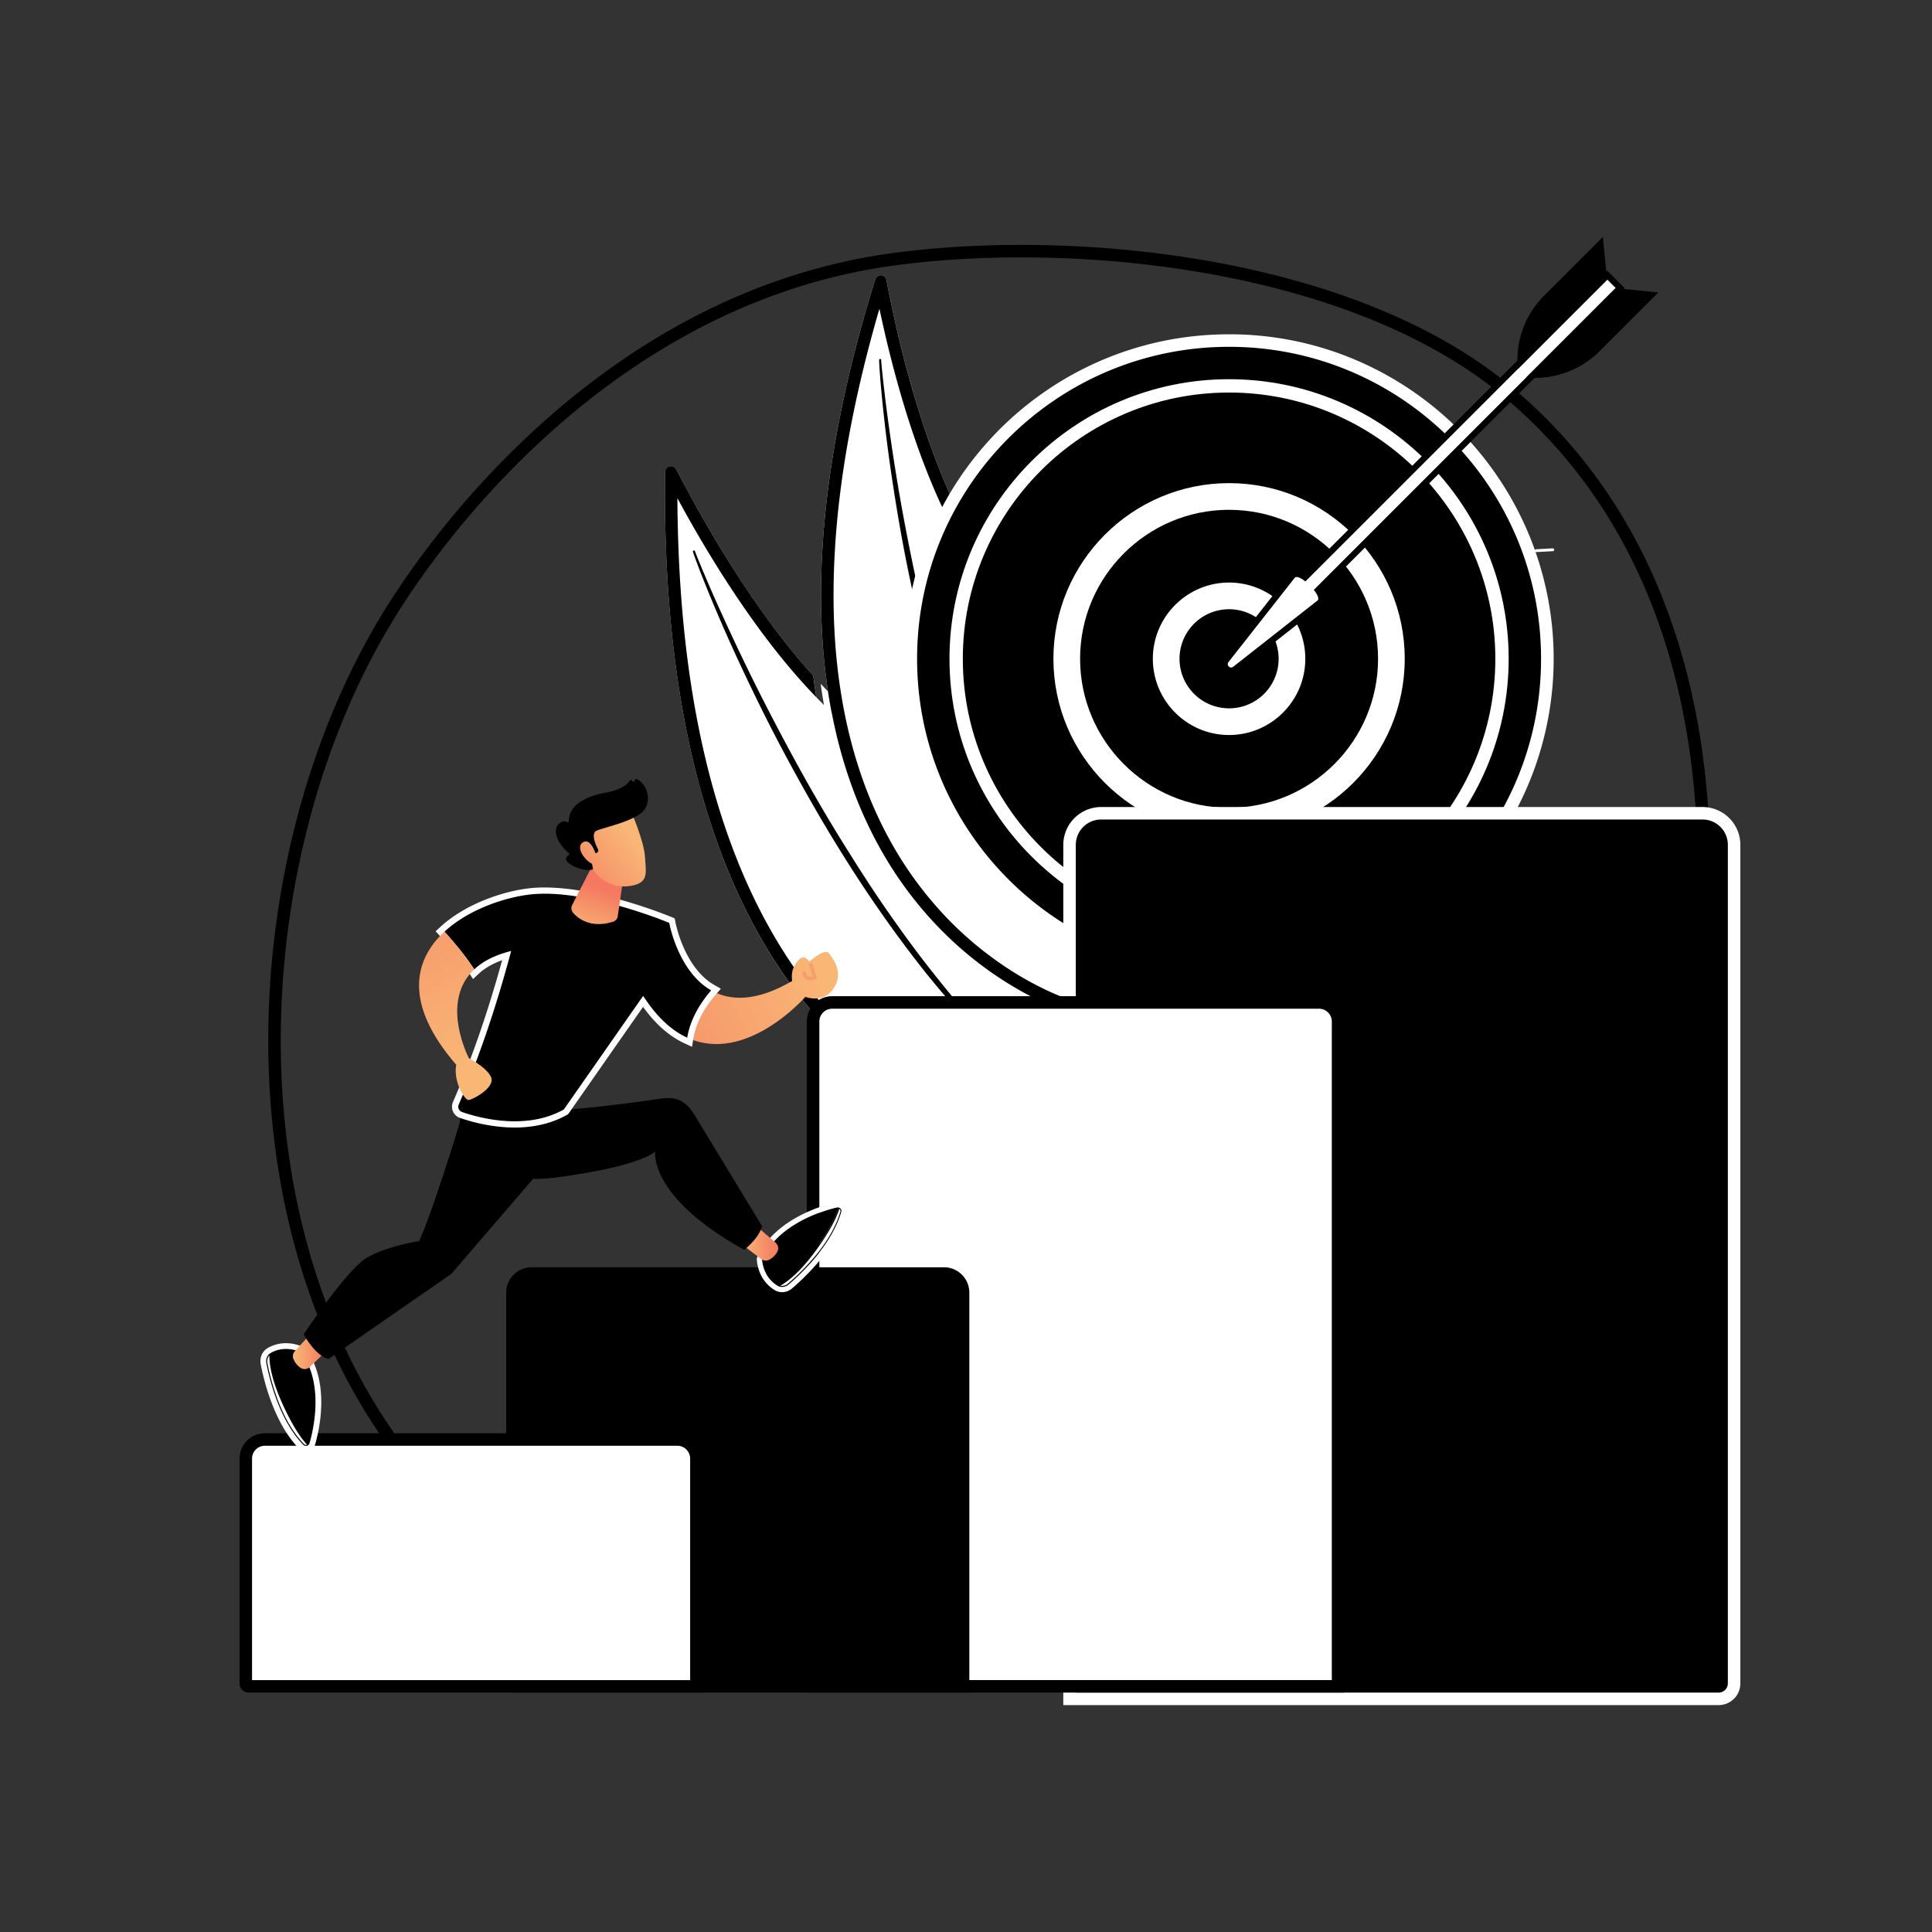 <svg xmlns="http://www.w3.org/2000/svg" xmlns:xlink="http://www.w3.org/1999/xlink" viewBox="0 0 3710 3710">
  <rect x="0" y="0" width="3710" height="3710" fill="#333333" stroke="none"/>
  <defs>
    <linearGradient id="linear-gradient" x1="1574.95" y1="1863.34" x2="1054.48" y2="2115.47" gradientUnits="userSpaceOnUse">
      <stop offset="0" stop-color="#f9b776"/>
      <stop offset="1" stop-color="#f47960"/>
    </linearGradient>
    <linearGradient id="linear-gradient-2" x1="1577.43" y1="1868.46" x2="1056.96" y2="2120.59" xlink:href="#linear-gradient"/>
    <linearGradient id="linear-gradient-3" x1="562.49" y1="2594.7" x2="626.25" y2="2594.7" xlink:href="#linear-gradient"/>
    <linearGradient id="linear-gradient-4" x1="1424.31" y1="2389.54" x2="1494.36" y2="2389.54" xlink:href="#linear-gradient"/>
    <linearGradient id="linear-gradient-5" x1="929.03" y1="2033.53" x2="619.27" y2="1486.04" xlink:href="#linear-gradient"/>
    <linearGradient id="linear-gradient-6" x1="1124.85" y1="1799.23" x2="1157.27" y2="1706.78" xlink:href="#linear-gradient"/>
    <linearGradient id="linear-gradient-7" x1="1217.17" y1="1608.64" x2="1074.93" y2="1717.48" xlink:href="#linear-gradient"/>
    <linearGradient id="linear-gradient-8" x1="1199.53" y1="1585.58" x2="1057.28" y2="1694.42" xlink:href="#linear-gradient"/>
  </defs>
  <g id="Illustration">
    <g>
      <path d="M2074.91,2207h-1.18c-9.87,0-80.61-1.17-176.22-33-2.59-.86-5.19-1.75-7.81-2.65h0c-2.62-.91-5.25-1.83-7.9-2.79h0q-8-2.85-16.11-6c-2.72-1-5.46-2.12-8.21-3.22q-7.93-3.17-16-6.63l-1.19-.51q-5.81-2.49-11.69-5.15l-.82-.37c-2.61-1.17-5.23-2.38-7.86-3.61q-8.76-4.08-17.65-8.52-4.35-2.16-8.74-4.43-8.79-4.54-17.68-9.43-4.44-2.45-8.89-5h0q-8.92-5.07-17.92-10.54-4.52-2.73-9-5.57t-9-5.75q-18.48-12-37.12-25.62-4.21-3.09-8.44-6.3a781.72,781.72,0,0,1-81.94-71.61q-4.5-4.51-9-9.16-9-9.3-17.87-19.11-4.44-4.89-8.86-9.93c-35.35-40.29-69.48-86.95-101.16-141l-3.93-6.78c-1.31-2.28-2.62-4.58-3.93-6.88q-1.61-2.84-3.19-5.7-2.3-4.11-4.57-8.27c-1.28-2.36-2.56-4.72-3.83-7.1q-3.82-7.14-7.6-14.45-2.82-5.48-5.61-11t-5.56-11.23q-2.74-5.65-5.47-11.4c-.6-1.28-1.21-2.56-1.82-3.85-1.2-2.57-2.39-5.15-3.59-7.74h0c-1.18-2.6-2.37-5.2-3.55-7.82h0q-3.54-7.86-7-15.9c-.58-1.34-1.16-2.69-1.75-4q-6.91-16.16-13.57-33l-1.66-4.23q-2.47-6.33-4.91-12.78a0,0,0,0,0,0,0q-3.24-8.58-6.41-17.35h0c-.91-2.54-1.83-5.08-2.74-7.64-.65-1.86-1.31-3.72-2-5.6q-1.56-4.45-3.09-8.94h0c-.89-2.62-1.78-5.24-2.67-7.88q-1.18-3.59-2.39-7.2-6.29-19.11-12.22-39c-.75-2.52-1.49-5-2.24-7.58q-1-3.41-2-6.84c-.23-.82-.47-1.64-.7-2.46-.72-2.51-1.43-5-2.14-7.57q-3-10.92-6-22.07-1-3.68-1.92-7.38c-.23-.86-.45-1.72-.67-2.58q-1-3.75-1.91-7.53-1.58-6.3-3.13-12.68c-.62-2.59-1.25-5.2-1.87-7.81-.19-.81-.38-1.63-.58-2.44q-2.14-9.15-4.23-18.44c-.17-.78-.34-1.56-.52-2.34-.61-2.73-1.21-5.48-1.81-8.23q-2-9.06-3.86-18.28c-.59-2.85-1.17-5.72-1.75-8.59-.14-.72-.28-1.45-.43-2.17q-.87-4.37-1.72-8.76c-26.63-137.17-41.19-297.42-38.94-484.61a11.77,11.77,0,0,1,1-4.83,10,10,0,0,1,.84-1.5c.21-.32.44-.62.67-.91a9.84,9.84,0,0,1,.76-.82,12.07,12.07,0,0,1,8.44-3.42,11.18,11.18,0,0,1,10.15,6.29c41.53,81,140.78,261.75,262.81,396.1q2.54,20.84,5.81,41.19,7.28,7.47,14.64,14.69-3.56-20.12-6.38-40.71,7.07,7.47,14.23,14.7,14.37,14.49,29.06,27.9,7.33,6.67,14.74,13,17.74,15.27,35.87,28.55c166.92,121.93,317.67,306,388,484.9q2.86,7.31,5.56,14.59t5.18,14.52h0q2.51,7.26,4.81,14.49t4.45,14.47q2.14,7.26,4.07,14.48h0C2106.24,2045.6,2106.87,2132.8,2074.91,2207Z" style="fill: #fff"/>
      <path d="M1590.08,1327.63c1.88,13.73,4.54,26.7,6.91,40.11,4.89,4.79-5-4.61,0,0q14.9,13.88,30.11,26.53,7.55,6.27,15.18,12.2,6.63,5.16,13.31,10c167.61,122.43,317.59,308.24,383.93,484.94q2.82,7.54,5.45,15,5,14.38,9.27,28.65,2,6.82,3.88,13.61t3.48,13.42c18.67,75.73,19.58,147.84-2.8,210.25-24.61-1.47-76.49-7-141.75-27.37a706.06,706.06,0,0,1-143.26-63.1,744,744,0,0,1-155.74-121c-96.32-97.48-171.93-225.26-224.74-379.77-30.75-90-54.13-190.33-69.5-298.31-14.74-103.55-22.44-216.41-23-336.14,54.48,100.92,151.68,264.08,266.73,382.19q-3.27-20.35-5.81-41.19c-122-134.35-221.28-315.12-262.81-396.1a11.18,11.18,0,0,0-10.15-6.29,12.07,12.07,0,0,0-8.44,3.42,9.84,9.84,0,0,0-.76.82c-.23.29-.46.59-.67.91a10.92,10.92,0,0,0-.84,1.5,11.77,11.77,0,0,0-1,4.83c-2.25,187.19,12.31,347.44,38.94,484.61q.86,4.39,1.72,8.76c.15.72.29,1.45.43,2.17.58,2.87,1.16,5.74,1.75,8.59q1.9,9.21,3.86,18.28c.6,2.75,1.2,5.5,1.81,8.23.18.78.35,1.56.52,2.34q2.09,9.3,4.23,18.44c.2.81.39,1.63.58,2.44.62,2.61,1.25,5.22,1.87,7.81q1.56,6.38,3.13,12.68.94,3.78,1.91,7.53c.22.86.44,1.72.67,2.58q.94,3.7,1.92,7.38,2.94,11.16,6,22.07c.71,2.53,1.42,5.06,2.14,7.57.23.82.47,1.64.7,2.46q1,3.43,2,6.84c.75,2.54,1.49,5.06,2.24,7.58q5.92,19.92,12.22,39,1.2,3.62,2.39,7.2c.89,2.64,1.78,5.26,2.67,7.88h0q1.53,4.49,3.09,8.94c.66,1.88,1.32,3.74,2,5.6.91,2.56,1.83,5.1,2.74,7.64h0q3.17,8.76,6.41,17.35a0,0,0,0,1,0,0q2.43,6.43,4.91,12.78l1.66,4.23q6.64,16.83,13.57,33c.59,1.35,1.17,2.7,1.75,4q3.48,8,7,15.9h0c1.18,2.62,2.37,5.22,3.55,7.82h0c1.2,2.59,2.39,5.17,3.59,7.74.61,1.29,1.22,2.57,1.82,3.85q2.73,5.74,5.47,11.4t5.56,11.23q2.79,5.56,5.61,11,3.78,7.3,7.6,14.45c1.27,2.38,2.55,4.74,3.83,7.1q2.28,4.15,4.57,8.27,1.59,2.87,3.19,5.7c1.31,2.3,2.62,4.6,3.93,6.88l3.93,6.78c31.68,54,65.81,100.7,101.16,141q4.43,5,8.86,9.93,8.9,9.81,17.87,19.11,4.47,4.63,9,9.16a781.72,781.72,0,0,0,81.94,71.61q4.22,3.2,8.44,6.3,18.62,13.7,37.12,25.62,4.51,2.92,9,5.75t9,5.57q9,5.46,17.92,10.54h0q4.46,2.54,8.89,5,8.88,4.89,17.68,9.43,4.38,2.27,8.74,4.43,8.88,4.44,17.65,8.52,3.95,1.85,7.86,3.61l.82.37q5.88,2.66,11.69,5.15l1.19.51q8.1,3.46,16,6.63c2.75,1.1,5.49,2.18,8.21,3.22q8.16,3.15,16.11,6h0c2.65.95,5.29,1.88,7.9,2.79h0c2.62.9,5.22,1.79,7.81,2.65,95.61,31.81,166.35,33,176.22,33h1.18c32-74.15,31.33-161.35,6.91-252.35h0q-1.93-7.23-4.07-14.48t-4.45-14.47q-2.3-7.23-4.81-14.49h0q-2.49-7.25-5.18-14.52t-5.56-14.59c-70.33-178.92-221.08-363-388-484.9q-18.11-13.23-35.87-28.55-7.41-6.36-14.74-13-14.69-13.38-29.06-27.9"/>
    </g>
    <path d="M1961.26,494.28c172.75,0,345,21.37,498.28,61.8,84.53,22.31,162.87,50.35,232.83,83.36,75,35.37,141,76.79,196.32,123.11,143.91,120.57,247.7,278.78,308.48,470.25,27.5,86.62,46.2,180.47,55.6,279,8.81,92.35,9.54,189.66,2.17,289.22-13.52,182.54-54.31,372.62-118,549.69-29.56,82.23-63.35,159.78-100.43,230.47-36.3,69.18-74.77,130-114.35,180.7-23.36,29.93-66.39,77.59-112.28,124.36-46.81,47.7-87,84.55-104.93,96.15-96.35,62.41-212.54,108.57-345.36,137.18-107.24,23.1-225,34.82-350.08,34.82a2064.14,2064.14,0,0,1-219-11.72c-70.11-7.52-116.68-16.25-133.45-19.66-39.18-8-87.69-12.71-143.87-18.23-102.61-10.06-230.32-22.59-355.44-61.44-68.13-21.16-127.67-47.42-182-80.3a658,658,0,0,1-161.24-136.63c-90.64-106.59-160.41-234.19-207.36-379.24a1375.91,1375.91,0,0,1-50.6-215.74,1549.84,1549.84,0,0,1-17.38-223.89,1663.35,1663.35,0,0,1,58-443.82A1542.21,1542.21,0,0,1,668.81,1358a1333.16,1333.16,0,0,1,97.42-185.34c27.26-43,58-86.37,91.47-129a1685.68,1685.68,0,0,1,192.28-207c91.35-82.88,188.78-151.75,289.6-204.68a1188.87,1188.87,0,0,1,180.14-76.63A1112.81,1112.81,0,0,1,1723,509c74.78-9.78,154.91-14.74,238.22-14.74h0m-.06-24c-85.63,0-167.34,5.27-241.3,14.94-585.41,76.52-919.41,588.62-973.94,674.6-298.09,470-334,1230.15,50.3,1682.09,254,298.72,674.33,267.66,856.09,304.58,53.46,10.86,189.26,31.86,357.2,31.86,218.79,0,492.07-35.67,708.49-175.85,43-27.87,173.32-162.14,223.08-225.9,322.25-412.94,590.76-1506.5-37-2032.45-236.64-198.26-618.33-273.88-942.9-273.87Z"/>
    <path d="M1330.68,1059.55c1,3.54,2.12,6.38,3.19,9.49l3.33,9.1,6.87,18.11c4.67,12,9.51,24,14.35,36q14.67,35.83,30.14,71.31c20.66,47.3,42.61,94,65.25,140.42s46.45,92.22,71.29,137.49,50.4,90.16,77.39,134.21c53.8,88.18,112.44,173.53,176.88,254.38,32.64,40.09,66.34,79.33,102.25,116.54,36.16,36.94,73.91,72.36,114.07,104.87a2,2,0,0,0,2.63-3.11l0,0a1500.28,1500.28,0,0,1-110.57-107.53c-35.1-37.57-68-77.16-99.8-117.54s-62-82.09-91.16-124.42-56.62-85.9-83.79-129.59c-54-87.63-103.27-178.1-150-269.84q-34.92-68.88-67.17-139.11-16.2-35.05-31.68-70.45l-15.17-35.53-7.39-17.83-3.6-8.94c-1.13-3-2.39-6.1-3.27-8.73l-.15-.43a2,2,0,0,0-3.85,1.2Z"/>
    <g>
      <path d="M1680.73,536.29c3.42-11,19.39-10.14,21.51,1.21,20.5,109.75,83.27,395.85,204.86,555.53,198,260,309.18,663.46,150.63,853.17C2057.73,1946.2,1307.51,1737.91,1680.73,536.29Z" style="fill: #fff"/>
      <path d="M1688.77,592.82c28.39,134.75,90.73,372.25,199.23,514.75,47.76,62.72,91.56,136,126.67,211.85,35.37,76.46,62.32,156.49,77.94,231.45,16.48,79.08,20.69,151.58,12.51,215.5-7.76,60.57-26.53,111.52-55.87,151.72-20.89-7.63-61.88-24.76-111-56.45a672.73,672.73,0,0,1-116.86-95.75,707.77,707.77,0,0,1-114.07-155.17c-63-115.51-98.48-253.46-105.42-410-4-91.35,1.66-190.36,16.94-294.27,14.52-98.69,38-204,69.94-313.62m2.54-64.34a10.83,10.83,0,0,0-10.58,7.81c-373.22,1201.62,377,1409.91,377,1409.91C2216.28,1756.49,2105.07,1353,1907.1,1093c-121.59-159.68-184.36-445.78-204.86-555.53a10.86,10.86,0,0,0-10.93-9Z"/>
    </g>
    <path d="M1947.85,1687.68c-21.94-44-41.29-89.31-59.44-135s-34.42-92.18-49.64-139-28.48-94.22-41.49-141.69c-25.6-95.08-46.11-191.49-64-288.37q-13.23-72.69-23.66-145.89-5.31-36.57-9.85-73.25l-4.23-36.71-1.92-18.37-.86-9.18c-.23-3-.53-6.25-.63-8.89v-.45a2,2,0,0,0-3.93.05c0,3.53.2,6.44.33,9.59l.58,9.25,1.35,18.48c1,12.31,2.17,24.6,3.34,36.89q3.68,36.86,8.17,73.62c6,49,13.41,97.85,21.51,146.58s17.43,97.24,27.86,145.54,21.62,96.43,34.35,144.19c25.28,95.55,55.79,189.81,92.83,281.54,19,45.66,39.21,90.85,62,134.77Z"/>
    <g>
      <path d="M2360.18,1876.14a609.16,609.16,0,1,1,237.87-48A607.28,607.28,0,0,1,2360.18,1876.14Z"/>
      <path d="M2360.18,666c330.87,0,599.09,268.22,599.09,599.09s-268.22,599.08-599.09,599.08-599.09-268.22-599.09-599.08S2029.31,666,2360.18,666m0-24A620.14,620.14,0,0,0,2011.79,748.4a624.79,624.79,0,0,0-225.72,274.12,622.32,622.32,0,0,0,57.45,590.93,624.79,624.79,0,0,0,274.12,225.72,622.32,622.32,0,0,0,590.93-57.45,624.79,624.79,0,0,0,225.72-274.12,622.32,622.32,0,0,0-57.45-590.93,625,625,0,0,0-274.12-225.73,619.31,619.31,0,0,0-242.54-49Z" style="fill: #fff"/>
    </g>
    <g>
      <circle cx="2360.18" cy="1265.06" r="511.3"/>
      <path d="M2360.18,1802c-296,0-536.91-240.86-536.91-536.91s240.86-536.91,536.91-536.91S2897.09,969,2897.09,1265.06,2656.23,1802,2360.18,1802Zm0-1048.21c-281.93,0-511.29,229.36-511.29,511.3s229.36,511.29,511.29,511.29,511.3-229.36,511.3-511.29S2642.11,753.76,2360.18,753.76Z" style="fill: #fff"/>
    </g>
    <g>
      <circle cx="2360.18" cy="1265.06" r="311.71" transform="translate(-203.25 2039.43) rotate(-45)"/>
      <path d="M2360.18,1602.38c-186,0-337.32-151.32-337.32-337.32s151.32-337.32,337.32-337.32,337.32,151.32,337.32,337.32S2546.18,1602.38,2360.18,1602.38Zm0-623.42c-157.76,0-286.1,128.34-286.1,286.1s128.34,286.1,286.1,286.1,286.1-128.35,286.1-286.1S2517.94,979,2360.18,979Z" style="fill: #fff"/>
    </g>
    <g>
      <circle cx="2360.18" cy="1265.06" r="120.77" transform="translate(511.02 3201.91) rotate(-74.52)"/>
      <path d="M2360.18,1411.43c-80.71,0-146.37-65.66-146.37-146.37s65.66-146.38,146.37-146.38,146.38,65.66,146.38,146.38S2440.89,1411.43,2360.18,1411.43Zm0-241.53a95.16,95.16,0,1,0,95.16,95.16A95.26,95.26,0,0,0,2360.18,1169.9Z" style="fill: #fff"/>
    </g>
    <g>
      <path d="M2364.21,1287.81a12.68,12.68,0,0,1-11.28-7.19,12.09,12.09,0,0,1,1.5-13L2482,1105.37l.25-.25a10.6,10.6,0,0,1,7.74-3c4.42,0,9.86,2.22,16.2,6.62l580.28-580.28,24.63,24.63L2530.8,1133.34c9.22,13.3,7.19,20.32,3.59,23.93l-.26.25-162.24,127.56a12.41,12.41,0,0,1-7.68,2.73Z" style="fill: #fff"/>
      <path d="M3086.45,536.9l16.15,16.15-579.71,579.71c6.78,8.52,10.72,16.8,7.25,20.27l-162,127.33a6.39,6.39,0,0,1-4,1.45c-4.78,0-8.76-5.79-5.07-10.49l127.33-162a4.74,4.74,0,0,1,3.5-1.28c4.19,0,10.41,3.48,16.77,8.53L3086.45,536.9m0-17-8.48,8.49L2505.34,1101c-5.68-3.33-10.76-5-15.37-5a16.77,16.77,0,0,0-12,4.79l-.51.51-.44.56-127.33,162a18.21,18.21,0,0,0-2.17,19.34,18.72,18.72,0,0,0,16.67,10.56,18.26,18.26,0,0,0,11.38-4l162-127.33.56-.44.51-.51c3-3,7.36-9.72,2.9-21.1a44.86,44.86,0,0,0-3.08-6.24l572.63-572.63,8.49-8.49-8.49-8.48-16.14-16.15-8.49-8.49Z"/>
    </g>
    <path d="M3102.25,553.4l82.25,8.18L3071.58,674.49a174.56,174.56,0,0,1-140.7,50.28h0Z"/>
    <path d="M3086.1,537.25,3077.93,455,2965,567.92a174.58,174.58,0,0,0-50.28,140.7h0Z"/>
    <g>
      <path d="M2053.84,3262.29V1622.36a60.73,60.73,0,0,1,60.66-60.66H3269.32a60.72,60.72,0,0,1,60.65,60.66V3232.6a29.72,29.72,0,0,1-29.68,29.69Z"/>
      <path d="M3269.32,1573.7a48.66,48.66,0,0,1,48.65,48.66V3232.6a17.69,17.69,0,0,1-17.68,17.69H2065.84V1622.36a48.67,48.67,0,0,1,48.66-48.66H3269.32m0-24H2114.5a72.75,72.75,0,0,0-72.66,72.66V3274.29H3300.29A41.73,41.73,0,0,0,3342,3232.6V1622.36a72.74,72.74,0,0,0-72.65-72.66Z" style="fill: #fff"/>
    </g>
    <g>
      <path d="M1561.38,3238.25V1961.63A36.7,36.7,0,0,1,1598,1925H2532.8a36.71,36.71,0,0,1,36.66,36.66V3238.25Z" style="fill: #fff"/>
      <path d="M2532.8,1937a24.68,24.68,0,0,1,24.66,24.66V3226.25H1573.38V1961.63A24.68,24.68,0,0,1,1598,1937H2532.8m0-24H1598a48.66,48.66,0,0,0-48.66,48.66V3250.25H2581.46V1961.63A48.67,48.67,0,0,0,2532.8,1913Z"/>
    </g>
    <path d="M1020.74,2433.53h792a48.66,48.66,0,0,1,48.66,48.66v768.1a0,0,0,0,1,0,0H989.77a17.69,17.69,0,0,1-17.69-17.69V2482.19A48.66,48.66,0,0,1,1020.74,2433.53Z"/>
    <g>
      <path d="M477.64,3238.29a5.69,5.69,0,0,1-5.68-5.69V2800.93a36.69,36.69,0,0,1,36.66-36.66h792a36.7,36.7,0,0,1,36.66,36.66v437.36Z" style="fill: #fff"/>
      <path d="M1300.62,2776.27a24.68,24.68,0,0,1,24.66,24.66v425.36H484V2800.93a24.68,24.68,0,0,1,24.66-24.66h792m0-24h-792A48.65,48.65,0,0,0,460,2800.93V3232.6a17.69,17.69,0,0,0,17.68,17.69h871.64V2800.93a48.66,48.66,0,0,0-48.66-48.66Z"/>
    </g>
    <path d="M2949.84,1060.16a2.72,2.72,0,0,1-.14-5.44l32-1.72a2.72,2.72,0,0,1,.3,5.44l-32,1.72Z" style="fill: #fff"/>
    <path d="M1523.1,1882.62c-70.93,42-121.62,39.51-157.45,19.13-16.77,19.29-39.62,51.76-46,90.87,113.84,52.38,227.84-79.46,227.84-79.46Z" style="fill: url(#linear-gradient)"/>
    <path d="M1527,1900.87s-19.15-33.38,8.39-59c0,0,8.88-10.13,18.62,4.75,0,0,29.63-26.89,37.73-16.06s29.57,37.66,8.6,68.25C1579.09,1929.74,1536.31,1916,1527,1900.87Z" style="fill: url(#linear-gradient-2)"/>
    <path d="M1556.07,1882.29a16.64,16.64,0,0,1-8.54-2.11c-2.61-1.55-5.9-4.78-6.74-11.38a3.46,3.46,0,1,1,6.87-.88c.4,3.11,1.51,5.17,3.39,6.29,2.63,1.57,6.54,1.25,9.44.62l-6.71-21.28a3.46,3.46,0,0,1,6.61-2.08l7.77,24.65a3.46,3.46,0,0,1-2,4.27A29.87,29.87,0,0,1,1556.07,1882.29Z" style="fill: #f79e6d"/>
    <g>
      <path d="M587.49,2775.64a6.18,6.18,0,0,1-4.4-1.94c-19.82-20.23-36.78-48.64-50.4-84.45a446.08,446.08,0,0,1-20.29-71.89c-1.25-6.54,1.11-13.27,5.81-17-.47,27.54,9.72,63.25,30.3,106.19,14.67,30.6,29,53.43,42.6,67.87a5.92,5.92,0,0,1-3.62,1.26Z" style="fill: #fff"/>
      <path d="M517.2,2602.65c.12,27.36,10.34,62.42,30.41,104.29,14.41,30.07,28.51,52.67,41.94,67.23a4.71,4.71,0,0,1-2.06.47,5.09,5.09,0,0,1-3.68-1.64c-19.73-20.13-36.61-48.43-50.19-84.11a444.56,444.56,0,0,1-20.24-71.72,17.13,17.13,0,0,1,3.82-14.52m2.07-4.29c-6.17,3.71-9.32,11.53-7.85,19.19,5.78,30.13,24.79,109.73,71,156.85a7.13,7.13,0,0,0,5.11,2.24,7,7,0,0,0,5-2.21c-11.69-12.18-26.18-33-43.13-68.36-26-54.34-30.87-87.85-30.14-107.71Z"/>
    </g>
    <path d="M578.88,2597.24s-29.77-16.19-59.41,1l-.2.14c-.73,19.86,4.1,53.37,30.14,107.71,17,35.36,31.44,56.18,43.13,68.36a8,8,0,0,0,1.93-3.39C603.14,2740.92,621.45,2657.2,578.88,2597.24Z"/>
    <path d="M549.09,2590.32a68.26,68.26,0,0,1,29.79,6.92c42.58,60,24.26,143.68,15.59,173.8a8,8,0,0,1-1.93,3.39,7,7,0,0,1-5,2.21,7.13,7.13,0,0,1-5.11-2.24c-46.17-47.12-65.18-126.72-71-156.85-1.47-7.66,1.68-15.48,7.85-19.19l.2-.14a58.39,58.39,0,0,1,29.62-7.9m0-11a69.13,69.13,0,0,0-35.11,9.37c-.31.18-.57.35-.79.5-9.85,6.17-14.89,18.33-12.57,30.43,6.24,32.55,25.94,113.53,73.9,162.48a17.92,17.92,0,0,0,26-.07,18.94,18.94,0,0,0,4.54-7.94c4.27-14.85,11.49-44.8,11.85-78.64.44-41.63-9.33-76.82-29-104.58l-1.47-2.08-2.24-1.22a79.87,79.87,0,0,0-35-8.25Z" style="fill: #fff"/>
    <path d="M621.88,2599.11l-27,25.88a14.14,14.14,0,0,1-17.6,1.66,37.11,37.11,0,0,1-13.71-16.89,14.23,14.23,0,0,1,2.6-15.06l26.93-29.63a14.2,14.2,0,0,1,22.73,2.33l8.42,14.24A14.2,14.2,0,0,1,621.88,2599.11Z" style="fill: url(#linear-gradient-3)"/>
    <g>
      <path d="M1501.83,2470.33a15.77,15.77,0,0,1-5.82-1.1c24.18-13.2,50.18-39.71,77.34-78.82,19.36-27.87,32.12-51.61,38-70.58a5.84,5.84,0,0,1,2.87,2.5,6.18,6.18,0,0,1,.51,4.81c-7.79,27.23-24.11,56-48.51,85.56a445.54,445.54,0,0,1-52.47,53.16,18.34,18.34,0,0,1-11.87,4.47Z" style="fill: #fff"/>
      <path d="M1611.89,2321.29a4.63,4.63,0,0,1,1.41,1.54,5,5,0,0,1,.41,4c-7.75,27.1-24,55.76-48.31,85.2a445.07,445.07,0,0,1-52.35,53,17.32,17.32,0,0,1-11.22,4.23,15.1,15.1,0,0,1-3.3-.36c23.73-13.64,49.16-39.85,75.65-78,19-27.39,31.69-50.82,37.71-69.69m-1.25-2.73c-4.81,16.18-15.75,39.07-38.11,71.28-34.37,49.5-61.12,70.26-78.73,79.44a16.32,16.32,0,0,0,8,2,19.4,19.4,0,0,0,12.52-4.71c23.34-19.92,83.14-75.78,101.29-139.21a6.93,6.93,0,0,0-5-8.85Z"/>
    </g>
    <path d="M1463.35,2418s.64,33.88,30.22,51.16a1.63,1.63,0,0,0,.23.11c17.61-9.18,44.36-29.94,78.73-79.44,22.36-32.21,33.3-55.1,38.11-71.28a8,8,0,0,0-3.9,0C1576.26,2325.91,1494.44,2351.36,1463.35,2418Z"/>
    <path d="M1608.71,2318.32a8.1,8.1,0,0,1,1.93.24,6.93,6.93,0,0,1,5,8.85c-18.15,63.43-78,119.29-101.29,139.21a19.4,19.4,0,0,1-12.52,4.71,16.32,16.32,0,0,1-8-2,1.63,1.63,0,0,1-.23-.11c-29.58-17.28-30.22-51.16-30.22-51.16,31.09-66.65,112.91-92.1,143.39-99.45a8.55,8.55,0,0,1,2-.24m0-10a18,18,0,0,0-4.31.52c-15,3.61-44.48,12.11-74,28.46-36.22,20.09-61.84,45.82-76.14,76.48l-1,2.1,0,2.32c0,1.61,1.14,39.72,35.17,59.61.28.16.54.29.77.4a26.45,26.45,0,0,0,12.54,3.12,29.33,29.33,0,0,0,19-7.1c25.14-21.46,85.64-78.45,104.41-144.07a16.91,16.91,0,0,0-12.18-21.3,17.77,17.77,0,0,0-4.36-.54Z" style="fill: #fff"/>
    <path d="M1461.27,2361.91l28.18,24.55a14.15,14.15,0,0,1,3.23,17.38,37.06,37.06,0,0,1-15.61,15.17,14.22,14.22,0,0,1-15.23-1.24l-31.91-24.18a14.19,14.19,0,0,1,.29-22.84l13.43-9.66A14.2,14.2,0,0,1,1461.27,2361.91Z" style="fill: url(#linear-gradient-4)"/>
    <path d="M895.7,2113.36s-55,187.39-90.57,269.75c0,0-62.16,9.48-100.64,32s-121.35,147.08-121.35,147.08,21.64,41.09,47.76,47.39l235.92-163.46,188.29-219-8.94-101.56Z"/>
    <path d="M899.09,2098.08,883,2149.39s14.72,134.53,184.32,111.85,190.92-50.38,190.92-50.38-14.72,85.92,170.73,189.23c0,0,28.19-21.28,34.39-45.45l-130-214.2c-18.08-28.09-34.84-35.49-67.85-30.33-73,11.41-209.65,26.29-230.33,22.76Z"/>
    <g>
      <path d="M988.39,2159.15c-44.41,0-83.7-11.38-103.16-18.16a16.74,16.74,0,0,1-9.8-22.54c36.77-84.51,68.75-177.45,97.63-283.8-24.31,7.2-43.87,17.66-58.25,31.16l-5.25,4.92-3.9-6C888.38,1838,865.35,1811,849.08,1793l-4-4.41,4.38-4c51.19-47.13,130.12-71.42,181.78-74,4.63-.23,9.47-.35,14.36-.35,55.42,0,118.24,15.35,161.17,28.23,46.4,13.92,80.29,28.06,80.63,28.2l3,1.26.58,3.22a251.31,251.31,0,0,0,16,50.1c10.72,24.5,30.11,57.46,61.6,75.37l6.37,3.62-4.81,5.53c-17,19.54-38.53,50.65-44.62,87.9l-1.27,7.78-7.16-3.3c-30.14-13.86-57.76-39.1-82.21-75.08l-148.05,212-1.19.67C1058.08,2151.25,1025.35,2159.15,988.39,2159.15Z"/>
      <path d="M1045.6,1716.16c105.88,0,239.48,56,239.48,56s16.69,93.29,80.57,129.63c-16.77,19.29-39.62,51.75-46,90.87-28.82-13.26-57.63-38.31-84.58-80.31l-152.33,218.12c-30.2,17.07-63.48,22.72-94.34,22.72-43.95,0-83-11.49-101.19-17.83a10.73,10.73,0,0,1-6.27-14.47c40-92,72.86-190.89,100.64-294.73-32.14,8-55,20.39-70.87,35.32-17.79-27.5-41.66-55.34-57.17-72.47,50.46-46.46,128.59-70,178-72.46q6.93-.36,14-.35m0-12c-5,0-9.93.12-14.66.36-52.71,2.68-133.25,27.49-185.54,75.63l-8.76,8.06,8,8.82c16.13,17.8,38.93,44.55,56,70.93l7.81,12.07,10.48-9.84c11.6-10.89,26.82-19.73,45.42-26.39-28,101.61-59,190.87-94.4,272.26a22.74,22.74,0,0,0,13.32,30.6c19.83,6.9,59.85,18.49,105.14,18.49,38,0,71.73-8.17,100.25-24.28l2.37-1.34,1.56-2.23,142.35-203.84c23.85,33.14,50.6,56.67,79.7,70.06l14.32,6.59,2.54-15.55c5.86-35.86,26.74-66,43.22-84.93l9.62-11.06-12.74-7.25c-30-17-48.6-48.73-58.95-72.3a246.68,246.68,0,0,1-15.74-49l-1.16-6.41-6-2.53c-1.39-.59-34.52-14.4-81.22-28.41-63-18.91-117.82-28.49-162.9-28.49Z" style="fill: #fff"/>
    </g>
    <path d="M943,2068.36c-7.06-15.58-31.22-30.14-42.76-36.4-10-20.68-50.07-113.68,10.47-170.52-17.79-27.5-41.66-55.34-57.17-72.47-58.23,53.61-79.55,137.82,22.56,255.73-5.57,29,12.61,62.85,22.45,67.59C903.07,2114.47,952.36,2089.07,943,2068.36Z" style="fill: url(#linear-gradient-5)"/>
    <path d="M1141.23,1654.75l-42.42,83a13.73,13.73,0,0,0,2,15.43c10.27,11.44,34.53,30,76.74,16.7a12.8,12.8,0,0,0,8.71-10.38l11-75.42Z" style="fill: url(#linear-gradient-6)"/>
    <path d="M1212,1558.32s24.88,57.16,26.55,87.17S1246.65,1695,1212,1701s-63.92-11.24-79.75-41.13c0,0-24.8-46-19.24-64.91S1212,1558.32,1212,1558.32Z" style="fill: url(#linear-gradient-7)"/>
    <path d="M1144.07,1638.38l2-.87a4.76,4.76,0,0,0,2.33-6.54c-4.89-9.45-14.43-31.11-2.11-36.16,15.88-6.51,78.76-19.34,92.33-41.65,13-21.45,1.49-49.13-15.88-57a2.39,2.39,0,0,0-3.12,1l-1.45,2.74a2.36,2.36,0,0,1-4.35-.44h0a2.34,2.34,0,0,0-4.24-.61c-4.17,6.67-15.43,17.5-45.55,23.05-42.79,7.9-71.09,25.22-71.79,54.79a2.36,2.36,0,0,1-3.65,2c-3.16-1.93-8.21-2.83-15,2.85-11.76,9.88-6.95,35.52,18.82,56.61a2.34,2.34,0,0,1-.11,3.77c-4.67,3-11.64,10.28,6.4,19.92,18.67,10,32.6,9.16,38,8.27a2.35,2.35,0,0,0,1.9-2.83l-5.73-26a2.37,2.37,0,0,1,2.31-2.87Z"/>
    <path d="M1145.14,1643.87s-9.49-36.51-25.86-26.28,8.5,40.91,21.66,42.28Z" style="fill: url(#linear-gradient-8)"/>
  </g>
</svg>
